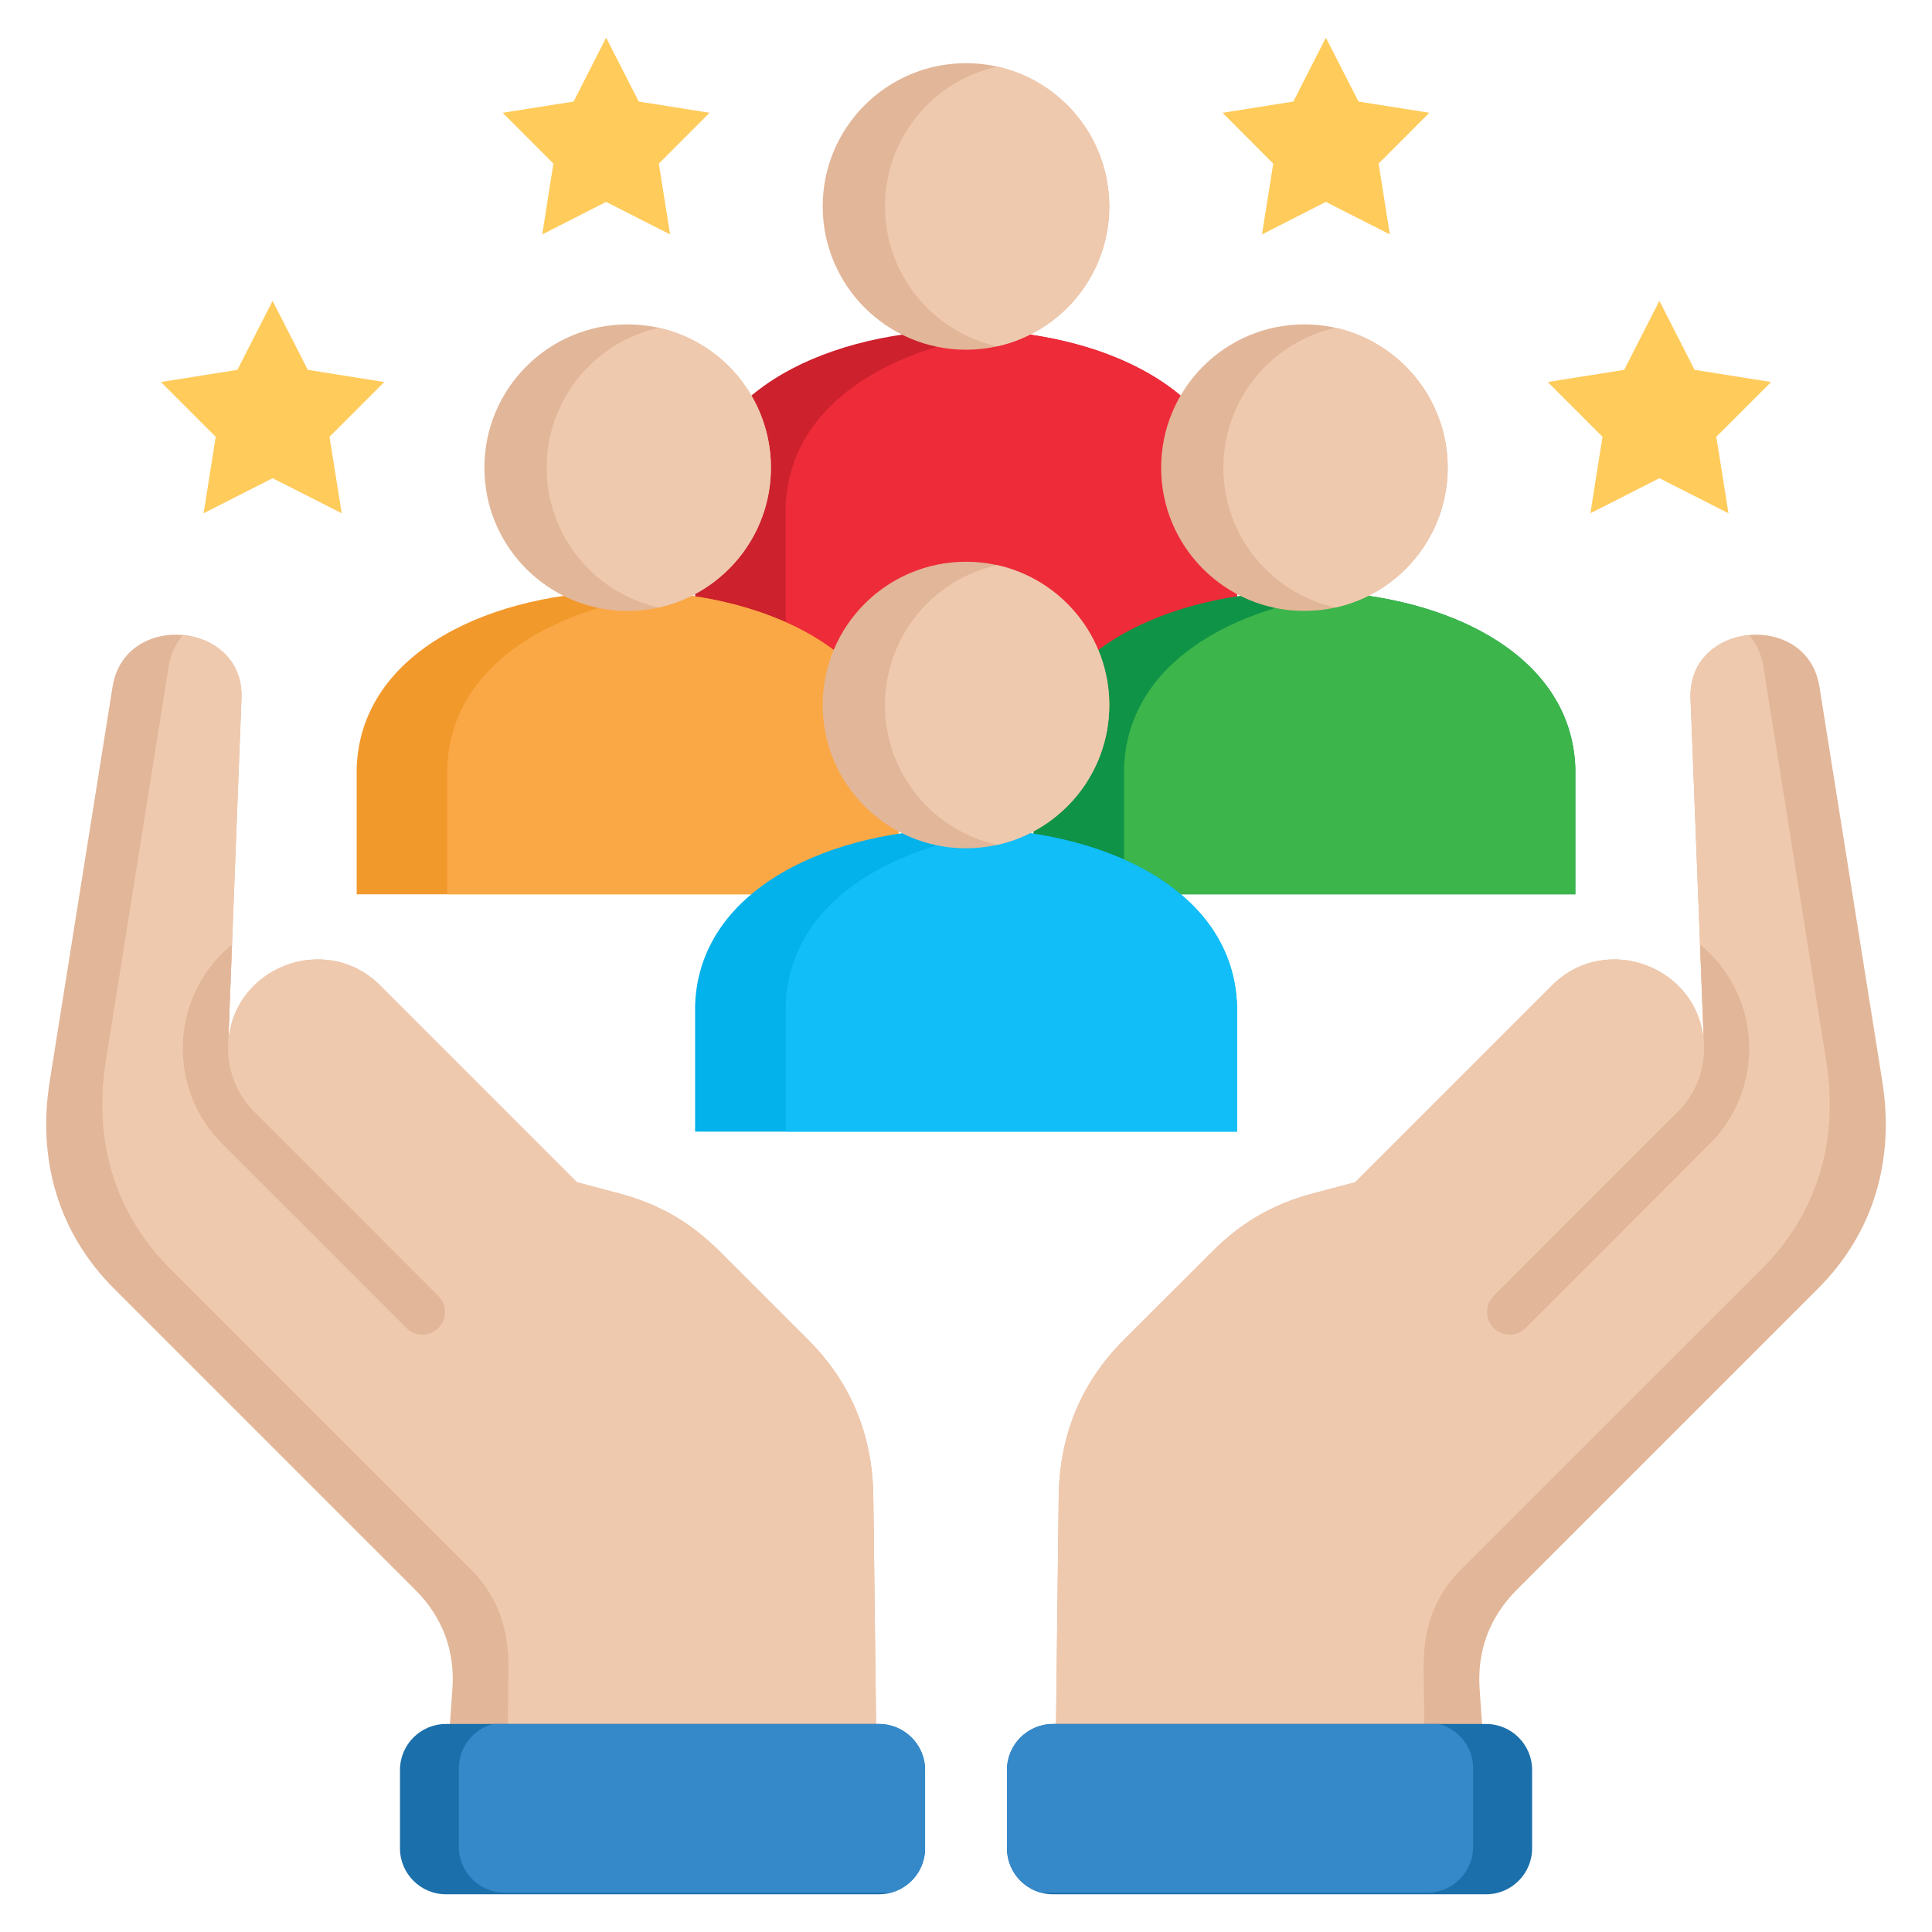 <svg width="60" height="60" viewBox="0 0 60 60" fill="none" xmlns="http://www.w3.org/2000/svg">
<path fill-rule="evenodd" clip-rule="evenodd" d="M7.087 32.41L7.499 21.684C7.592 19.295 3.875 18.956 3.496 21.325L1.543 33.586C1.158 36.011 1.802 38.28 3.54 40.017L12.904 49.381C13.741 50.218 14.133 51.265 14.05 52.444L13.934 54.111H27.215L27.122 46.495C27.102 44.594 26.447 42.96 25.102 41.615L22.345 38.858C21.448 37.961 20.475 37.399 19.252 37.07L17.917 36.715L11.808 30.606C10.127 28.925 7.22 30.021 7.088 32.41L7.087 32.41Z" fill="#E2B698"/>
<path fill-rule="evenodd" clip-rule="evenodd" d="M7.087 32.41L7.499 21.684C7.545 20.494 6.648 19.813 5.688 19.72C5.462 19.973 5.303 20.298 5.237 20.704L3.284 32.965C2.898 35.389 3.543 37.658 5.28 39.396L14.644 48.76C15.481 49.597 15.804 50.64 15.79 51.823L15.764 54.111H27.214L27.121 46.495C27.101 44.594 26.447 42.96 25.101 41.615L22.344 38.858C21.447 37.961 20.474 37.399 19.252 37.07L17.916 36.715L11.807 30.606C10.126 28.925 7.22 30.021 7.087 32.41V32.41Z" fill="#EFC9AE"/>
<path fill-rule="evenodd" clip-rule="evenodd" d="M7.088 32.407L7.204 29.331C7.098 29.42 6.995 29.513 6.895 29.613C5.271 31.234 5.271 33.891 6.895 35.516L8.838 37.459L9.553 38.173L12.622 41.243C12.898 41.519 13.343 41.519 13.615 41.243C13.891 40.967 13.891 40.522 13.615 40.249L9.832 36.462L7.892 34.523C7.314 33.945 7.045 33.171 7.088 32.41V32.407L7.088 32.407ZM7.114 32.151C7.111 32.174 7.108 32.197 7.104 32.224C7.108 32.201 7.108 32.178 7.111 32.157L7.114 32.151Z" fill="#E2B698"/>
<path fill-rule="evenodd" clip-rule="evenodd" d="M13.847 58.829H27.3C28.084 58.829 28.729 58.188 28.729 57.404V54.965C28.729 54.181 28.084 53.54 27.3 53.54H13.847C13.063 53.54 12.422 54.181 12.422 54.965V57.404C12.422 58.188 13.063 58.829 13.847 58.829Z" fill="#1B6FAB"/>
<path fill-rule="evenodd" clip-rule="evenodd" d="M27.669 58.779C28.277 58.616 28.729 58.058 28.729 57.404V54.965C28.729 54.181 28.084 53.54 27.3 53.54H15.305C14.701 53.703 14.249 54.261 14.249 54.916V57.354C14.249 58.138 14.89 58.779 15.674 58.779L27.669 58.779Z" fill="#3589C9"/>
<path fill-rule="evenodd" clip-rule="evenodd" d="M52.916 32.41L52.501 21.684C52.411 19.295 56.129 18.956 56.504 21.325L58.457 33.586C58.842 36.011 58.198 38.28 56.461 40.017L47.096 49.381C46.263 50.218 45.87 51.265 45.95 52.444L46.066 54.111H32.789L32.879 46.495C32.902 44.594 33.556 42.96 34.898 41.615L37.659 38.858C38.553 37.961 39.529 37.399 40.752 37.07L42.087 36.715L48.196 30.606C49.873 28.925 52.783 30.021 52.916 32.41V32.41Z" fill="#E2B698"/>
<path fill-rule="evenodd" clip-rule="evenodd" d="M52.916 32.41L52.501 21.684C52.458 20.494 53.355 19.813 54.315 19.72C54.537 19.973 54.7 20.298 54.763 20.704L56.716 32.965C57.105 35.389 56.457 37.658 54.723 39.396L45.355 48.76C44.522 49.597 44.196 50.64 44.213 51.823L44.239 54.111H32.789L32.879 46.495C32.902 44.594 33.556 42.96 34.898 41.615L37.659 38.858C38.553 37.961 39.529 37.399 40.752 37.07L42.087 36.715L48.196 30.606C49.873 28.925 52.783 30.021 52.916 32.41V32.41Z" fill="#EFC9AE"/>
<path fill-rule="evenodd" clip-rule="evenodd" d="M52.916 32.407L52.796 29.331C52.903 29.42 53.005 29.513 53.105 29.613C54.73 31.234 54.73 33.891 53.105 35.516L51.165 37.459L50.451 38.173L47.382 41.243C47.106 41.519 46.661 41.519 46.385 41.243C46.112 40.967 46.112 40.522 46.385 40.249L50.172 36.462L52.112 34.523C52.69 33.945 52.956 33.171 52.916 32.41V32.407L52.916 32.407ZM52.889 32.151C52.893 32.174 52.896 32.197 52.899 32.224C52.896 32.201 52.893 32.178 52.889 32.157V32.151Z" fill="#E2B698"/>
<path fill-rule="evenodd" clip-rule="evenodd" d="M46.155 58.829H32.699C31.915 58.829 31.273 58.188 31.273 57.404V54.965C31.273 54.181 31.915 53.54 32.699 53.54H46.155C46.939 53.54 47.581 54.181 47.581 54.965V57.404C47.581 58.188 46.939 58.829 46.155 58.829Z" fill="#1B6FAB"/>
<path fill-rule="evenodd" clip-rule="evenodd" d="M32.33 58.779C31.722 58.616 31.273 58.058 31.273 57.404V54.965C31.273 54.181 31.915 53.54 32.699 53.54H44.694C45.302 53.703 45.75 54.261 45.75 54.916V57.354C45.75 58.138 45.109 58.779 44.325 58.779L32.33 58.779Z" fill="#3589C9"/>
<path fill-rule="evenodd" clip-rule="evenodd" d="M38.415 15.728C38.15 8.423 21.853 8.423 21.587 15.728V22.298H38.415V15.728Z" fill="#CD212D"/>
<path fill-rule="evenodd" clip-rule="evenodd" d="M38.416 15.728C38.296 12.489 35.031 10.688 31.407 10.32C27.782 10.688 24.517 12.489 24.398 15.728V22.298H38.416V15.728Z" fill="#EE2B39"/>
<path fill-rule="evenodd" clip-rule="evenodd" d="M48.923 23.84C48.657 16.535 32.361 16.535 32.095 23.84V27.773H48.923V23.84Z" fill="#0F9347"/>
<path fill-rule="evenodd" clip-rule="evenodd" d="M48.923 23.84C48.807 20.601 45.541 18.8 41.917 18.432C38.293 18.8 35.025 20.601 34.908 23.84V27.773H48.923V23.84Z" fill="#3CB54B"/>
<path fill-rule="evenodd" clip-rule="evenodd" d="M27.906 23.84C27.64 16.535 11.343 16.535 11.077 23.84V27.773H27.906V23.84Z" fill="#F2992C"/>
<path fill-rule="evenodd" clip-rule="evenodd" d="M27.905 23.84C27.789 20.601 24.524 18.8 20.9 18.432C17.276 18.8 14.007 20.601 13.891 23.84V27.773H27.905V23.84Z" fill="#FAA845"/>
<path fill-rule="evenodd" clip-rule="evenodd" d="M38.415 31.211C38.15 23.906 21.853 23.906 21.587 31.211V35.144H38.415V31.211Z" fill="#03B1EB"/>
<path fill-rule="evenodd" clip-rule="evenodd" d="M38.416 31.211C38.296 27.972 35.031 26.172 31.407 25.803C27.782 26.172 24.517 27.972 24.398 31.211V35.144H38.416V31.211Z" fill="#11BEF7"/>
<path fill-rule="evenodd" clip-rule="evenodd" d="M30.001 17.445C27.543 17.445 25.55 19.438 25.55 21.896C25.55 24.355 27.543 26.344 30.001 26.344C32.459 26.344 34.449 24.351 34.449 21.896C34.449 19.442 32.456 17.445 30.001 17.445ZM30.001 1.962C27.543 1.962 25.55 3.955 25.55 6.41C25.55 8.865 27.543 10.861 30.001 10.861C32.459 10.861 34.449 8.868 34.449 6.41C34.449 3.952 32.456 1.962 30.001 1.962ZM40.508 10.074C38.053 10.074 36.06 12.067 36.06 14.525C36.06 16.983 38.053 18.973 40.508 18.973C42.963 18.973 44.959 16.98 44.959 14.525C44.959 12.07 42.966 10.074 40.508 10.074ZM19.491 10.074C17.036 10.074 15.043 12.067 15.043 14.525C15.043 16.983 17.036 18.973 19.491 18.973C21.946 18.973 23.942 16.98 23.942 14.525C23.942 12.07 21.949 10.074 19.491 10.074Z" fill="#E2B698"/>
<path fill-rule="evenodd" clip-rule="evenodd" d="M30.968 26.238C32.961 25.796 34.45 24.019 34.45 21.896C34.45 19.774 32.961 17.993 30.968 17.551C28.975 17.993 27.484 19.77 27.484 21.896C27.484 24.022 28.975 25.796 30.968 26.238ZM30.968 2.068C28.975 2.51 27.484 4.287 27.484 6.41C27.484 8.533 28.975 10.313 30.968 10.755C32.961 10.313 34.45 8.536 34.45 6.41C34.45 4.284 32.961 2.51 30.968 2.068ZM41.475 10.18C39.486 10.622 37.994 12.399 37.994 14.525C37.994 16.651 39.486 18.425 41.475 18.867C43.468 18.425 44.96 16.648 44.96 14.525C44.96 12.402 43.468 10.622 41.475 10.18ZM20.458 10.18C18.468 10.622 16.977 12.399 16.977 14.525C16.977 16.651 18.468 18.425 20.458 18.867C22.451 18.425 23.942 16.648 23.942 14.525C23.942 12.402 22.451 10.622 20.458 10.18Z" fill="#EFC9AE"/>
<path fill-rule="evenodd" clip-rule="evenodd" d="M8.466 9.343L9.559 11.486L11.934 11.864L10.233 13.565L10.612 15.94L8.466 14.851L6.324 15.94L6.699 13.565L4.998 11.864L7.373 11.486L8.466 9.343ZM51.534 9.343L50.441 11.486L48.066 11.864L49.767 13.565L49.391 15.94L51.534 14.851L53.68 15.94L53.301 13.565L55.002 11.864L52.627 11.486L51.534 9.343ZM41.176 1.171L40.166 3.154L37.968 3.503L39.542 5.081L39.193 7.28L41.176 6.27L43.163 7.28L42.814 5.081L44.389 3.503L42.19 3.154L41.176 1.171H41.176ZM18.824 1.171L19.837 3.154L22.036 3.503L20.461 5.081L20.81 7.28L18.824 6.27L16.84 7.28L17.186 5.081L15.611 3.503L17.814 3.154L18.823 1.171H18.824Z" fill="#FFCB5B"/>
</svg>
